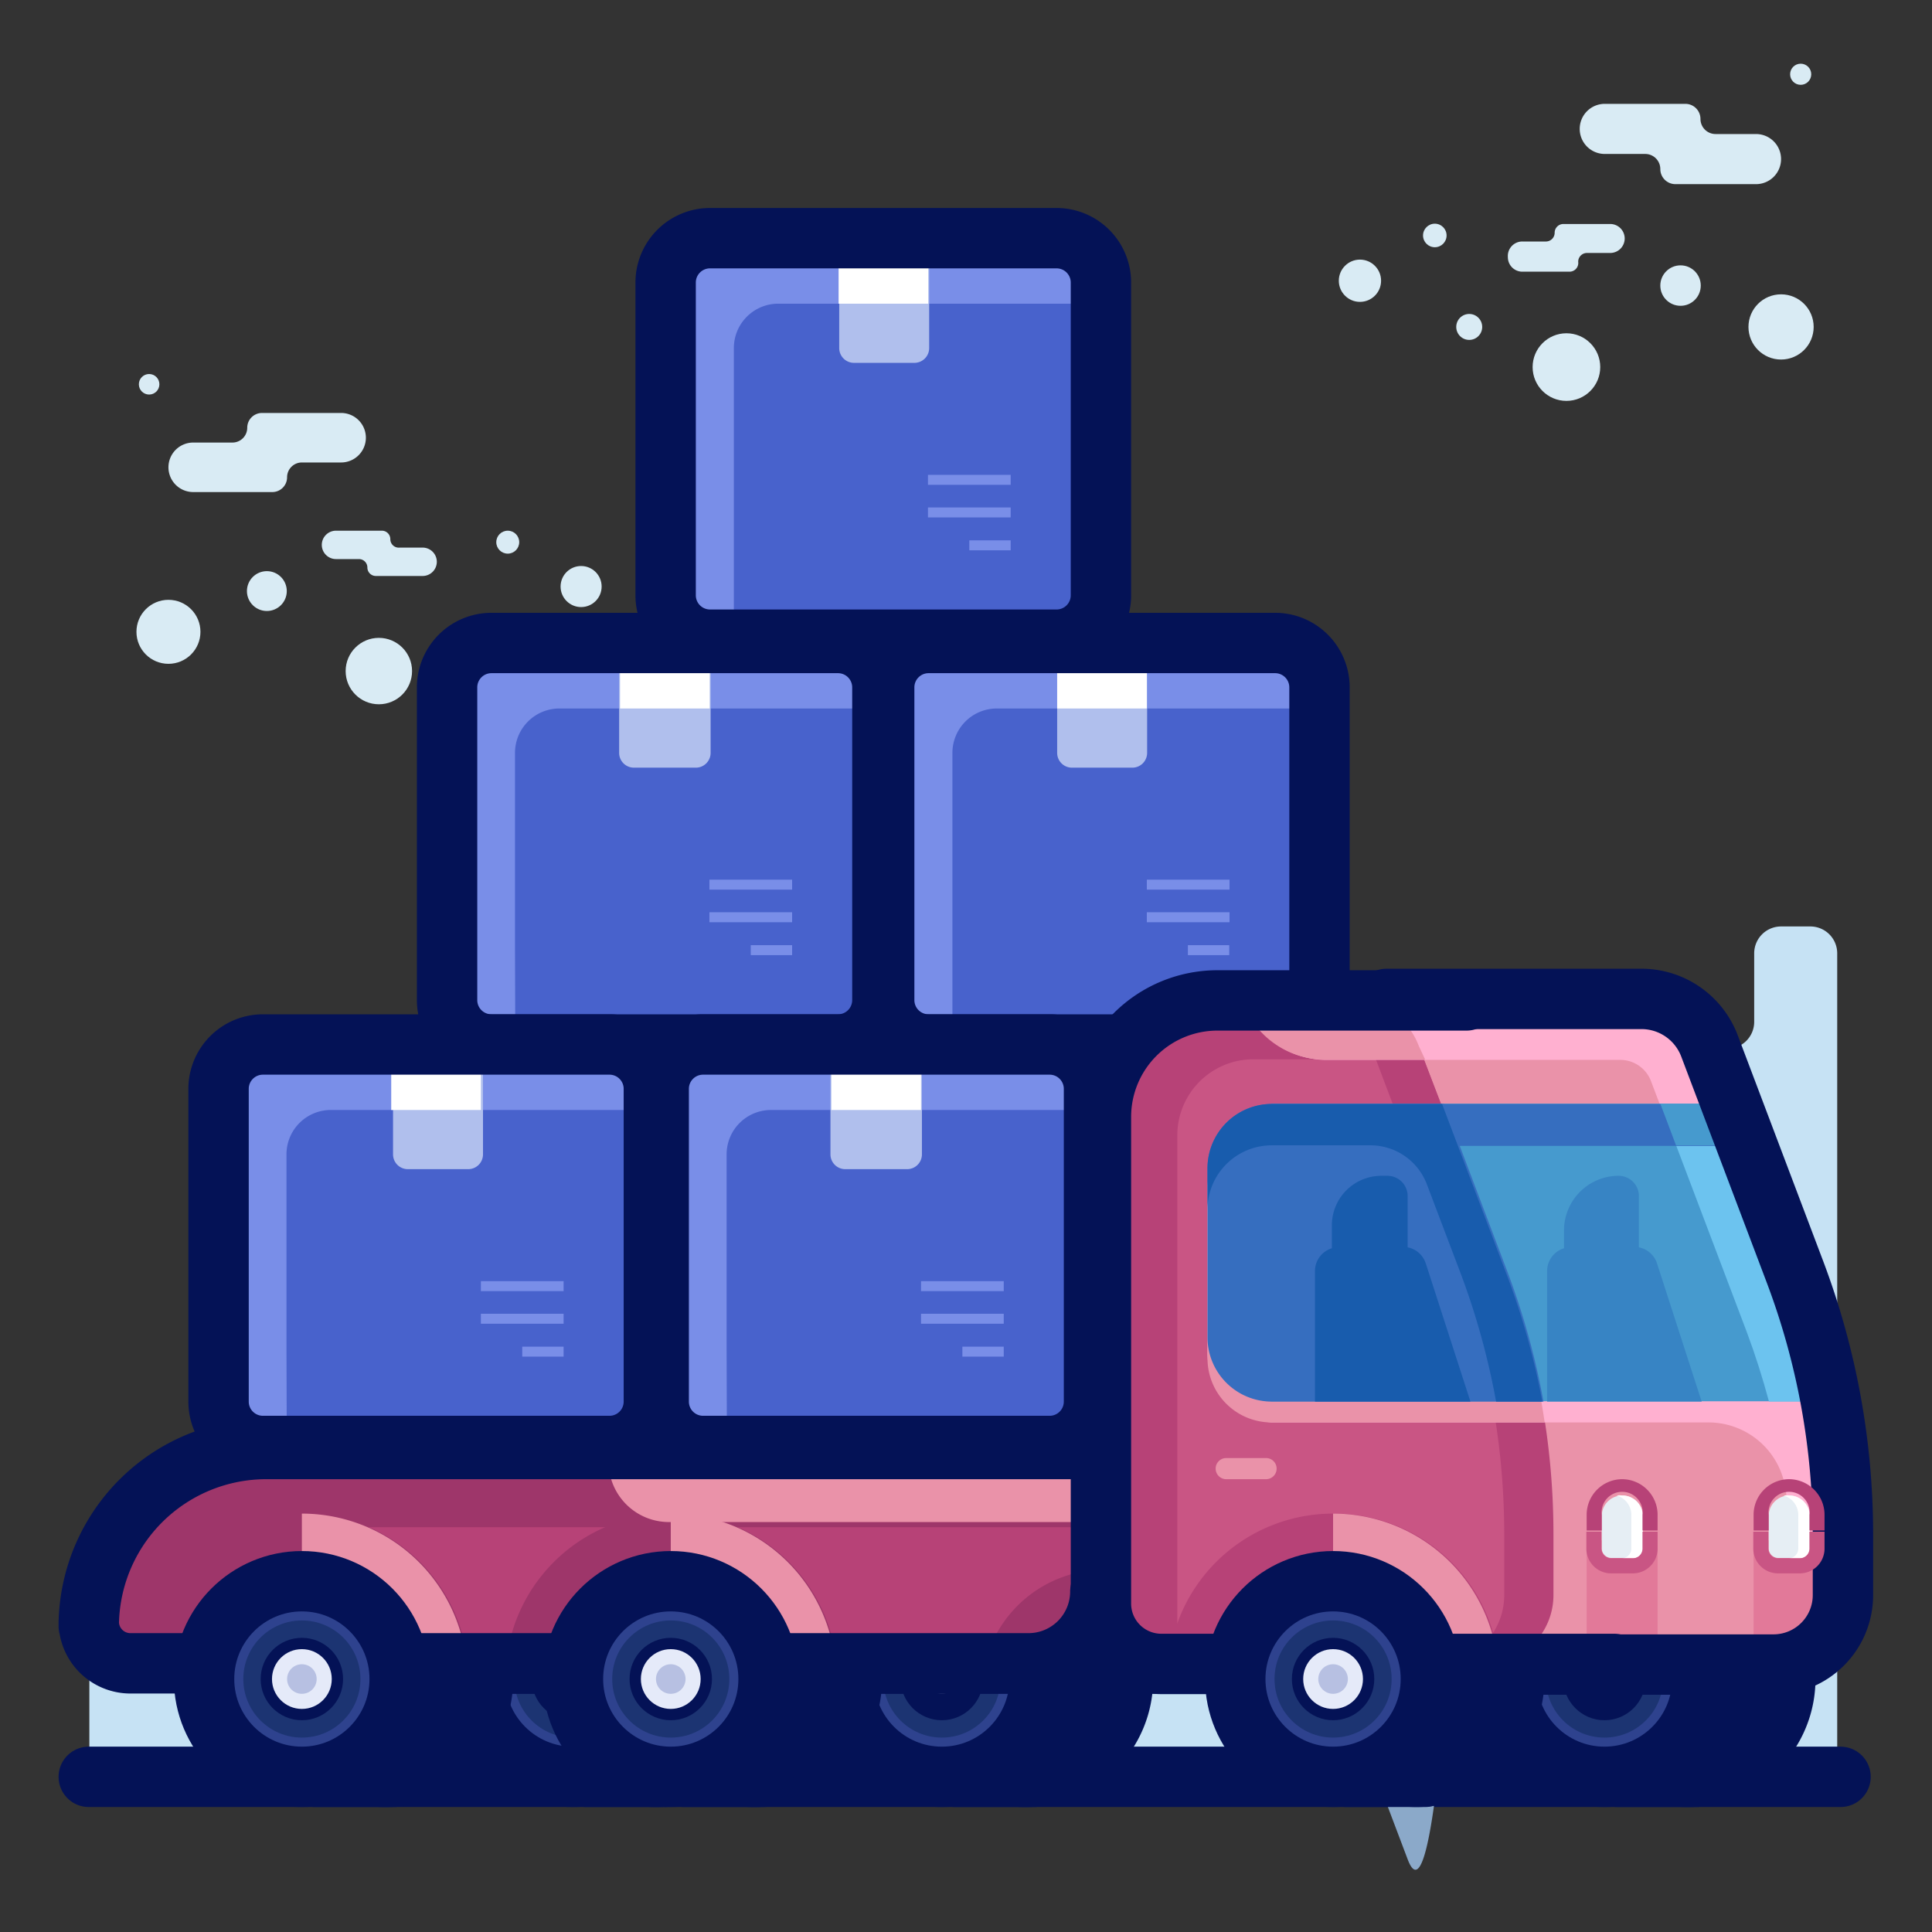 <svg id="Layer_1" data-name="Layer 1" xmlns="http://www.w3.org/2000/svg" viewBox="0 0 64 64"><rect x="0" y="0" width="64" height="64" fill="#333333" stroke="none"/><defs><style>.cls-1{fill:#d9ebf4;}.cls-2{fill:#c6e2f4;}.cls-25,.cls-3,.cls-9{fill:none;}.cls-3,.cls-9{stroke:#041256;stroke-linecap:round;stroke-linejoin:round;}.cls-3{stroke-width:2px;}.cls-4{fill:#4862cc;}.cls-5{fill:#798ee8;}.cls-6{fill:#b0bfed;}.cls-7{fill:#fff;}.cls-8{fill:#041256;}.cls-9{stroke-width:0.75px;}.cls-10{fill:#b7c0e2;}.cls-11{fill:#2e428e;}.cls-12{fill:#1c3472;}.cls-13{fill:#bac8e0;}.cls-14{fill:#8ba9c9;}.cls-15{fill:#d7e3f4;}.cls-16{fill:#b74277;}.cls-17{fill:#9e366a;}.cls-18{fill:#ea92a9;}.cls-19{fill:#ed9c1b;}.cls-20{fill:#ffe36e;}.cls-21{fill:#c95584;}.cls-22{fill:#ffb0d0;}.cls-23{fill:#e27999;}.cls-24{fill:#e6eef4;}.cls-26{fill:#469ace;}.cls-27{fill:#6cc3ef;}.cls-28{fill:#366ebf;}.cls-29{fill:#185cad;}.cls-30{fill:#3784c4;}.cls-31{fill:#e5eaf9;}</style></defs><title>delivery, shipping, shipment, truck, package</title><path class="cls-1" d="M8.19,14.17h0a.49.49,0,0,1,.49-.49H11.3a.82.82,0,0,1,.82.82h0a.82.82,0,0,1-.82.82H10a.49.49,0,0,0-.49.49h0A.49.49,0,0,1,9,16.3H6.4a.82.82,0,0,1-.82-.82h0a.82.82,0,0,1,.82-.82H7.7A.49.49,0,0,0,8.19,14.17Z"/><path class="cls-1" d="M12.93,17.86h0a.28.28,0,0,0-.28-.28H11.13a.47.47,0,0,0-.47.47h0a.47.47,0,0,0,.47.47h.76a.28.28,0,0,1,.28.28h0a.28.28,0,0,0,.28.28H14a.47.47,0,0,0,.47-.47h0a.47.47,0,0,0-.47-.47h-.76A.28.28,0,0,1,12.93,17.86Z"/><circle class="cls-1" cx="19.25" cy="19.43" r="0.68"/><circle class="cls-1" cx="8.84" cy="19.58" r="0.66"/><circle class="cls-1" cx="5.58" cy="20.93" r="1.06"/><circle class="cls-1" cx="4.94" cy="12.73" r="0.34"/><circle class="cls-1" cx="15.7" cy="20.93" r="0.42"/><circle class="cls-1" cx="12.55" cy="22.23" r="1.1"/><circle class="cls-1" cx="16.82" cy="17.96" r="0.38"/><path class="cls-1" d="M56.33,3.94h0a.5.5,0,0,0-.5-.5H53.16a.83.83,0,0,0-.83.83h0a.83.83,0,0,0,.83.83H54.5a.5.5,0,0,1,.5.5h0a.5.5,0,0,0,.5.5h2.67A.83.83,0,0,0,59,5.27h0a.83.83,0,0,0-.83-.83H56.83A.5.5,0,0,1,56.33,3.94Z"/><path class="cls-1" d="M51.5,7.71h0a.29.29,0,0,1,.29-.29h1.55a.48.48,0,0,1,.48.48h0a.48.48,0,0,1-.48.48h-.77a.29.29,0,0,0-.29.29h0A.29.29,0,0,1,52,9H50.43a.48.48,0,0,1-.48-.48h0A.48.48,0,0,1,50.43,8h.77A.29.29,0,0,0,51.5,7.71Z"/><circle class="cls-1" cx="45.05" cy="9.3" r="0.7"/><circle class="cls-1" cx="55.67" cy="9.46" r="0.67"/><circle class="cls-1" cx="59" cy="10.83" r="1.08"/><circle class="cls-1" cx="59.65" cy="2.46" r="0.35"/><circle class="cls-1" cx="48.67" cy="10.83" r="0.43"/><circle class="cls-1" cx="51.89" cy="12.16" r="1.12"/><circle class="cls-1" cx="47.53" cy="7.8" r="0.39"/><path class="cls-2" d="M60.86,58.86V31.58a.89.89,0,0,0-.89-.89H59a.89.89,0,0,0-.89.89v2.27a.89.89,0,0,1-.89.89h-3a.89.89,0,0,0-.89.89V46a.89.89,0,0,1-.89.89H50.65a.89.89,0,0,0-.89.89v6.54a.89.89,0,0,1-.89.89H48a.89.89,0,0,1-.89-.89V53.19a.89.89,0,0,0-.89-.89h-.81a.89.89,0,0,1-.89-.89V49.88a.89.89,0,0,0-.89-.89H38.8a.89.89,0,0,1-.89-.89v-.91a.89.89,0,0,0-.89-.89H21.62a.89.89,0,0,0-.63.26l-4.14,4.14a.89.89,0,0,1-.63.26H15a.89.89,0,0,0-.89.89v3a.89.89,0,0,1-.89.89h-.51a.89.89,0,0,1-.89-.89v-.52a.89.89,0,0,0-.89-.89h-.65a.89.89,0,0,1-.89-.89.89.89,0,0,0-.89-.89H3.85a.89.89,0,0,0-.89.89v6.31Z"/><line class="cls-3" x1="2.94" y1="58.86" x2="60.97" y2="58.86"/><path class="cls-4" d="M27.76,21.3H16.28a1.47,1.47,0,0,0-1.47,1.47V33.13a1.47,1.47,0,0,0,1.47,1.47H27.76a1.47,1.47,0,0,0,1.47-1.47V22.77A1.47,1.47,0,0,0,27.76,21.3Z"/><path class="cls-5" d="M17.06,31.41V24.94a1.47,1.47,0,0,1,1.47-1.47h10.7v-.7a1.47,1.47,0,0,0-1.47-1.47H16.28a1.47,1.47,0,0,0-1.47,1.47V33.13a1.47,1.47,0,0,0,1.47,1.47h.79Z"/><path class="cls-6" d="M20.54,21.3h3a0,0,0,0,1,0,0v3.64a.49.49,0,0,1-.49.49H21a.49.49,0,0,1-.49-.49V21.3A0,0,0,0,1,20.54,21.3Z"/><rect class="cls-7" x="20.54" y="21.3" width="2.97" height="2.17"/><path class="cls-3" d="M27.76,21.3H16.28a1.47,1.47,0,0,0-1.47,1.47V33.13a1.47,1.47,0,0,0,1.47,1.47H27.76a1.47,1.47,0,0,0,1.47-1.47V22.77A1.47,1.47,0,0,0,27.76,21.3Z"/><rect class="cls-5" x="23.5" y="29.14" width="2.74" height="0.33"/><rect class="cls-5" x="23.5" y="30.22" width="2.74" height="0.33"/><rect class="cls-5" x="24.87" y="31.31" width="1.37" height="0.33"/><path class="cls-4" d="M42.24,21.3H30.76a1.47,1.47,0,0,0-1.47,1.47V33.13a1.47,1.47,0,0,0,1.47,1.47H42.24a1.47,1.47,0,0,0,1.47-1.47V22.77A1.47,1.47,0,0,0,42.24,21.3Z"/><path class="cls-5" d="M31.55,31.41V24.94A1.47,1.47,0,0,1,33,23.47h10.7v-.7a1.47,1.47,0,0,0-1.47-1.47H30.76a1.47,1.47,0,0,0-1.47,1.47V33.13a1.47,1.47,0,0,0,1.47,1.47h.79Z"/><path class="cls-6" d="M35,21.3h3a0,0,0,0,1,0,0v3.64a.49.49,0,0,1-.49.49h-2a.49.49,0,0,1-.49-.49V21.3A0,0,0,0,1,35,21.3Z"/><rect class="cls-7" x="35.02" y="21.3" width="2.97" height="2.17"/><path class="cls-3" d="M42.24,21.3H30.76a1.47,1.47,0,0,0-1.47,1.47V33.13a1.47,1.47,0,0,0,1.47,1.47H42.24a1.47,1.47,0,0,0,1.47-1.47V22.77A1.47,1.47,0,0,0,42.24,21.3Z"/><rect class="cls-5" x="37.99" y="29.14" width="2.74" height="0.33"/><rect class="cls-5" x="37.99" y="30.22" width="2.74" height="0.33"/><rect class="cls-5" x="39.35" y="31.31" width="1.37" height="0.33"/><path class="cls-4" d="M35,7.89H23.52a1.47,1.47,0,0,0-1.47,1.47V19.72a1.47,1.47,0,0,0,1.47,1.47H35a1.47,1.47,0,0,0,1.47-1.47V9.36A1.47,1.47,0,0,0,35,7.89Z"/><path class="cls-5" d="M24.31,18V11.53a1.47,1.47,0,0,1,1.47-1.47h10.7v-.7A1.47,1.47,0,0,0,35,7.89H23.52a1.47,1.47,0,0,0-1.47,1.47V19.72a1.47,1.47,0,0,0,1.47,1.47h.79Z"/><path class="cls-6" d="M27.78,7.89h3a0,0,0,0,1,0,0v3.64a.49.49,0,0,1-.49.49h-2a.49.49,0,0,1-.49-.49V7.89A0,0,0,0,1,27.78,7.89Z"/><rect class="cls-7" x="27.78" y="7.89" width="2.97" height="2.17"/><path class="cls-3" d="M35,7.89H23.52a1.47,1.47,0,0,0-1.47,1.47V19.72a1.47,1.47,0,0,0,1.47,1.47H35a1.47,1.47,0,0,0,1.47-1.47V9.36A1.47,1.47,0,0,0,35,7.89Z"/><rect class="cls-5" x="30.74" y="15.73" width="2.74" height="0.33"/><rect class="cls-5" x="30.74" y="16.81" width="2.74" height="0.33"/><rect class="cls-5" x="32.11" y="17.9" width="1.37" height="0.33"/><path class="cls-8" d="M30.72,55.62a3.24,3.24,0,1,0,6.48,0"/><path class="cls-3" d="M30.72,55.62a3.24,3.24,0,1,0,6.48,0"/><circle class="cls-9" cx="33.96" cy="55.62" r="0.99"/><circle class="cls-10" cx="33.96" cy="55.62" r="0.99"/><circle class="cls-11" cx="31.2" cy="55.62" r="3.24"/><circle class="cls-12" cx="31.2" cy="55.62" r="1.94"/><circle class="cls-3" cx="31.2" cy="55.62" r="3.24"/><circle class="cls-9" cx="31.2" cy="55.62" r="0.99"/><circle class="cls-8" cx="31.2" cy="55.62" r="0.99"/><circle class="cls-10" cx="31.2" cy="55.62" r="0.49"/><line class="cls-3" x1="34.25" y1="58.86" x2="31.65" y2="58.86"/><path class="cls-8" d="M18.5,55.62a3.24,3.24,0,1,0,6.48,0"/><path class="cls-3" d="M18.5,55.62a3.24,3.24,0,1,0,6.48,0"/><circle class="cls-9" cx="21.74" cy="55.62" r="0.99"/><circle class="cls-10" cx="21.74" cy="55.62" r="0.99"/><circle class="cls-11" cx="18.98" cy="55.62" r="3.24"/><circle class="cls-12" cx="18.98" cy="55.62" r="1.94"/><circle class="cls-3" cx="18.98" cy="55.62" r="3.24"/><circle class="cls-9" cx="18.98" cy="55.62" r="0.99"/><circle class="cls-8" cx="18.98" cy="55.62" r="0.99"/><circle class="cls-10" cx="18.98" cy="55.62" r="0.49"/><line class="cls-3" x1="22.03" y1="58.86" x2="19.43" y2="58.86"/><path class="cls-13" d="M49.69,55.11H14.61a1.38,1.38,0,0,1-1.38-1.38v.15A5.88,5.88,0,0,1,19.11,48H49.74a2.34,2.34,0,0,1,2.34,2.34v2.39A2.38,2.38,0,0,1,49.69,55.11Z"/><path class="cls-14" d="M43.62,53.63A2.55,2.55,0,0,0,41.24,52H36.59a4.09,4.09,0,0,0-4.09,4.09V53.16a2.1,2.1,0,0,0,1.33,2H46.7a2.42,2.42,0,0,0,1.61-2.27v-2.1c0-3.15-.57,13.75-1.68,10.8Z"/><path class="cls-15" d="M49.74,48H20.16v.45a2,2,0,0,0,2,2H48.5a1.14,1.14,0,0,1,1.14,1.14v3.55h.05a2.38,2.38,0,0,0,2.38-2.38V50.33A2.34,2.34,0,0,0,49.74,48Z"/><path class="cls-3" d="M49.69,55.11H14.61a1.38,1.38,0,0,1-1.38-1.38v.15A5.88,5.88,0,0,1,19.11,48H49.74a2.34,2.34,0,0,1,2.34,2.34v2.39A2.38,2.38,0,0,1,49.69,55.11Z"/><path class="cls-16" d="M34.06,55.11H4.32a1.38,1.38,0,0,1-1.38-1.38v.15A5.88,5.88,0,0,1,8.83,48H34.11a2.34,2.34,0,0,1,2.34,2.34v2.39A2.38,2.38,0,0,1,34.06,55.11Z"/><path class="cls-17" d="M32.89,54.36a2.12,2.12,0,0,0,.94.74h.23a2.38,2.38,0,0,0,2.38-2.38V52A4.08,4.08,0,0,0,32.89,54.36Z"/><path class="cls-17" d="M5.92,55a4.41,4.41,0,0,1,4.41-4.41H36.45v-.23A2.34,2.34,0,0,0,34.11,48H8.83a5.88,5.88,0,0,0-5.88,5.88v-.15a1.38,1.38,0,0,0,1.38,1.38H5.92Z"/><path class="cls-17" d="M22.22,50.14a5.48,5.48,0,0,0-5.48,5.48h11A5.48,5.48,0,0,0,22.22,50.14Z"/><path class="cls-18" d="M27.7,55.62a5.48,5.48,0,0,0-5.48-5.48v5.48Z"/><path class="cls-17" d="M10,50.14a5.48,5.48,0,0,0-5.48,5.48h11A5.48,5.48,0,0,0,10,50.14Z"/><path class="cls-18" d="M15.48,55.62A5.48,5.48,0,0,0,10,50.14v5.48Z"/><path class="cls-18" d="M22.14,50.42H36.45v-.09A2.34,2.34,0,0,0,34.11,48H20.16v.45A2,2,0,0,0,22.14,50.42Z"/><path class="cls-3" d="M36.45,52.72a2.38,2.38,0,0,1-2.38,2.38H4.32a1.38,1.38,0,0,1-1.38-1.38v.15A5.88,5.88,0,0,1,8.83,48H38.69"/><path class="cls-8" d="M52.66,55.62a3.24,3.24,0,1,0,6.48,0"/><path class="cls-3" d="M52.66,55.62a3.24,3.24,0,1,0,6.48,0"/><circle class="cls-9" cx="55.9" cy="55.62" r="0.99"/><circle class="cls-10" cx="55.9" cy="55.62" r="0.99"/><circle class="cls-11" cx="53.15" cy="55.62" r="3.24"/><circle class="cls-12" cx="53.15" cy="55.62" r="1.94"/><circle class="cls-3" cx="53.15" cy="55.62" r="3.24"/><circle class="cls-9" cx="53.15" cy="55.62" r="0.99"/><circle class="cls-8" cx="53.15" cy="55.62" r="0.99"/><circle class="cls-10" cx="53.15" cy="55.62" r="0.49"/><line class="cls-3" x1="56.19" y1="58.86" x2="53.59" y2="58.86"/><path class="cls-19" d="M57.6,50.24H55.73a.15.15,0,0,1-.15-.15h0a.15.15,0,0,1,.15-.15H57.6a.15.15,0,0,1,.15.15h0A.15.15,0,0,1,57.6,50.24Z"/><path class="cls-18" d="M58.76,55.12H44.06a2,2,0,0,1-2-2V37a3.86,3.86,0,0,1,3.86-3.86h8.44a2.41,2.41,0,0,1,2.26,1.56l2.83,7.48a24.6,24.6,0,0,1,1.59,8.71v2A2.3,2.3,0,0,1,58.76,55.12Z"/><path class="cls-20" d="M42.33,35.53a1,1,0,0,1,0,.13C42.38,35.62,42.38,35.57,42.33,35.53Z"/><path class="cls-20" d="M42.33,35.53a1,1,0,0,0,0-.43H40A18.38,18.38,0,0,1,42.33,35.53Z"/><path class="cls-21" d="M49.18,55.12H38.52a2,2,0,0,1-2-2V37a3.86,3.86,0,0,1,3.86-3.86h4.39A2.41,2.41,0,0,1,47,34.65l2.83,7.48a24.6,24.6,0,0,1,1.59,8.71v2A2.3,2.3,0,0,1,49.18,55.12Z"/><path class="cls-16" d="M44.16,50.14a5.48,5.48,0,0,0-5.48,5.48h11A5.48,5.48,0,0,0,44.16,50.14Z"/><path class="cls-18" d="M49.64,55.62a5.48,5.48,0,0,0-5.48-5.48v5.48Z"/><path class="cls-16" d="M39,37.61a2.52,2.52,0,0,1,2.52-2.52h5.66L47,34.65a2.41,2.41,0,0,0-2.26-1.56H40.39A3.86,3.86,0,0,0,36.53,37V53.14a2,2,0,0,0,2,2H39Z"/><path class="cls-16" d="M49.88,42.14,47,34.65a2.41,2.41,0,0,0-2.26-1.56H43.15a2.41,2.41,0,0,1,2.26,1.56l2.83,7.48a24.6,24.6,0,0,1,1.59,8.71v2a2.3,2.3,0,0,1-2.3,2.3h1.63a2.3,2.3,0,0,0,2.3-2.3v-2A24.6,24.6,0,0,0,49.88,42.14Z"/><path class="cls-22" d="M59.46,42.14l-2.83-7.48a2.42,2.42,0,0,0-2.26-1.56h-13c-1,0-.21.41.45,1.09a2.91,2.91,0,0,0,2.07.92h9.8a1.09,1.09,0,0,1,1,.7l.55,1.45H42.15A2.13,2.13,0,0,0,40,39.38v5.39a2.31,2.31,0,0,0,2.12,2.35H56.58a2.58,2.58,0,0,1,2.56,2.16,23.63,23.63,0,0,1,.28,3.58v2c0,.06,0,.13,0,.19a2.29,2.29,0,0,0,1.66-2.2v-2A24.6,24.6,0,0,0,59.46,42.14Z"/><rect class="cls-23" x="58.09" y="51.03" width="2.35" height="3.65"/><rect class="cls-23" x="52.56" y="51.03" width="2.35" height="3.65"/><path class="cls-24" d="M54.1,51.61h-.72a.32.32,0,0,1-.32-.32V50.22a.68.68,0,0,1,.68-.68h0a.68.68,0,0,1,.68.68V51.3A.32.32,0,0,1,54.1,51.61Z"/><path class="cls-7" d="M53.74,49.54a.66.66,0,0,0-.19,0,.67.67,0,0,1,.49.64V51.3a.32.32,0,0,1-.32.32h.38a.32.32,0,0,0,.32-.32V50.22A.68.68,0,0,0,53.74,49.54Z"/><path class="cls-25" d="M53.38,51.61h.72a.32.32,0,0,0,.32-.32v-.56H53.06v.56A.32.32,0,0,0,53.38,51.61Z"/><path class="cls-21" d="M54.41,51.3a.32.32,0,0,1-.32.32h-.72a.32.32,0,0,1-.32-.32v-.56h-.5v.56a.82.82,0,0,0,.82.82h.72a.82.82,0,0,0,.82-.82v-.56h-.5Z"/><path class="cls-16" d="M53.74,49a1.18,1.18,0,0,0-1.18,1.18v.52h.5v-.52a.68.68,0,1,1,1.35,0v.52h.5v-.52A1.18,1.18,0,0,0,53.74,49Z"/><path class="cls-18" d="M51.17,47.12a24.57,24.57,0,0,0-1.29-5L48,37.25H42.15A2.13,2.13,0,0,0,40,39.38V45a2.12,2.12,0,0,0,2.08,2.12h9.07Z"/><path class="cls-26" d="M42.11,36.56a3.8,3.8,0,0,0,0,.39v9.47H60.66a24.61,24.61,0,0,0-1.19-4.29l-2.11-5.57H42.11Z"/><path class="cls-27" d="M55,36.56l2.87,7.58c.28.75.52,1.51.73,2.29h2.1c-.13-.7-.29-1.4-.48-2.09l0-.09q-.3-1.07-.69-2.12l-2.11-5.57Z"/><path class="cls-28" d="M59.46,42.14l-2.11-5.57H42.11a3.8,3.8,0,0,0,0,.39v1H57.35l2.11,5.57a24.54,24.54,0,0,1,.88,2.91h.32A24.61,24.61,0,0,0,59.46,42.14Z"/><path class="cls-26" d="M60.18,44.34l0-.09q-.3-1.07-.69-2.12l-2.11-5.57H55l.52,1.38h1.88l2.11,5.57a24.54,24.54,0,0,1,.88,2.91h.32C60.53,45.73,60.37,45,60.18,44.34Z"/><path class="cls-18" d="M41.77,34.18a2.91,2.91,0,0,0,2.07.92h3.37L47,34.65a2.41,2.41,0,0,0-2.26-1.56H41.33C40.28,33.09,41.12,33.51,41.77,34.18Z"/><path class="cls-28" d="M40,38.69V44.3a2.13,2.13,0,0,0,2.13,2.13h9a24.61,24.61,0,0,0-1.19-4.29l-2.11-5.57H42.11A2.13,2.13,0,0,0,40,38.69Z"/><path class="cls-29" d="M49.88,42.14l-2.11-5.57H42.11A2.13,2.13,0,0,0,40,38.69v1.38a2.13,2.13,0,0,1,2.13-2.13h3.26a2,2,0,0,1,1.88,1.3l1.1,2.9a24.6,24.6,0,0,1,1.19,4.29h1.53A24.6,24.6,0,0,0,49.88,42.14Z"/><path class="cls-3" d="M53.47,55.12h-15a2,2,0,0,1-2-2V37a3.86,3.86,0,0,1,3.86-3.86h8.25"/><path class="cls-3" d="M45.93,33.09h8.44a2.41,2.41,0,0,1,2.26,1.56l2.83,7.48a24.6,24.6,0,0,1,1.59,8.71v2a2.3,2.3,0,0,1-2.3,2.3H44.06"/><path class="cls-24" d="M59.63,51.61h-.72a.32.32,0,0,1-.32-.32V50.22a.68.68,0,0,1,.68-.68h0a.68.68,0,0,1,.68.68V51.3A.32.32,0,0,1,59.63,51.61Z"/><path class="cls-7" d="M59.27,49.54a.66.66,0,0,0-.19,0,.67.67,0,0,1,.49.64V51.3a.32.32,0,0,1-.32.32h.38a.32.32,0,0,0,.32-.32V50.22A.68.68,0,0,0,59.27,49.54Z"/><path class="cls-25" d="M58.91,51.61h.72a.32.32,0,0,0,.32-.32v-.56H58.59v.56A.32.32,0,0,0,58.91,51.61Z"/><path class="cls-21" d="M59.94,51.3a.32.32,0,0,1-.32.32h-.72a.32.32,0,0,1-.32-.32v-.56h-.5v.56a.82.82,0,0,0,.82.82h.72a.82.82,0,0,0,.82-.82v-.56h-.5Z"/><path class="cls-16" d="M59.27,49a1.18,1.18,0,0,0-1.18,1.18v.52h.5v-.52a.68.68,0,1,1,1.35,0v.52h.5v-.52A1.18,1.18,0,0,0,59.27,49Z"/><path class="cls-29" d="M48.71,46.43l-1.48-4.58a.79.79,0,0,0-.6-.53v-1.7a.67.67,0,0,0-.67-.67h-.2a1.64,1.64,0,0,0-1.64,1.64v.76a.79.79,0,0,0-.56.75v4.33Z"/><path class="cls-30" d="M56.37,46.43l-1.48-4.58a.79.79,0,0,0-.6-.53v-1.7a.67.67,0,0,0-.67-.67h0a1.81,1.81,0,0,0-1.81,1.81v.59a.79.79,0,0,0-.56.75v4.33Z"/><path class="cls-18" d="M41.94,49H40.62a.35.35,0,0,1-.35-.35h0a.35.35,0,0,1,.35-.35h1.32a.35.35,0,0,1,.35.35h0A.35.35,0,0,1,41.94,49Z"/><path class="cls-8" d="M43.68,55.62a3.24,3.24,0,0,0,6.48,0"/><path class="cls-3" d="M43.68,55.62a3.24,3.24,0,0,0,6.48,0"/><circle class="cls-9" cx="46.92" cy="55.62" r="0.99"/><circle class="cls-10" cx="46.92" cy="55.62" r="0.99"/><circle class="cls-11" cx="44.16" cy="55.62" r="3.24"/><circle class="cls-12" cx="44.16" cy="55.62" r="1.94"/><circle class="cls-3" cx="44.16" cy="55.62" r="3.24"/><circle class="cls-9" cx="44.16" cy="55.62" r="0.99"/><circle class="cls-31" cx="44.16" cy="55.62" r="0.99"/><circle class="cls-10" cx="44.16" cy="55.62" r="0.49"/><line class="cls-3" x1="47.21" y1="58.86" x2="44.61" y2="58.86"/><path class="cls-8" d="M21.74,55.62a3.24,3.24,0,1,0,6.48,0"/><path class="cls-3" d="M21.74,55.62a3.24,3.24,0,1,0,6.48,0"/><circle class="cls-9" cx="24.98" cy="55.62" r="0.99"/><circle class="cls-10" cx="24.98" cy="55.62" r="0.99"/><circle class="cls-11" cx="22.22" cy="55.62" r="3.24"/><circle class="cls-12" cx="22.22" cy="55.62" r="1.94"/><circle class="cls-3" cx="22.22" cy="55.62" r="3.24"/><circle class="cls-9" cx="22.22" cy="55.62" r="0.99"/><circle class="cls-31" cx="22.22" cy="55.62" r="0.99"/><circle class="cls-10" cx="22.22" cy="55.62" r="0.49"/><line class="cls-3" x1="25.27" y1="58.86" x2="22.67" y2="58.86"/><path class="cls-8" d="M9.52,55.62a3.24,3.24,0,1,0,6.48,0"/><path class="cls-3" d="M9.52,55.62a3.24,3.24,0,1,0,6.48,0"/><circle class="cls-9" cx="12.76" cy="55.62" r="0.99"/><circle class="cls-10" cx="12.76" cy="55.62" r="0.99"/><circle class="cls-11" cx="10" cy="55.62" r="3.24"/><circle class="cls-12" cx="10" cy="55.62" r="1.94"/><circle class="cls-3" cx="10" cy="55.62" r="3.24"/><circle class="cls-9" cx="10" cy="55.62" r="0.99"/><circle class="cls-31" cx="10" cy="55.62" r="0.99"/><circle class="cls-10" cx="10" cy="55.62" r="0.49"/><line class="cls-3" x1="13.05" y1="58.86" x2="10.45" y2="58.86"/><path class="cls-4" d="M20.19,34.6H8.71a1.47,1.47,0,0,0-1.47,1.47V46.43A1.47,1.47,0,0,0,8.71,47.9H20.19a1.47,1.47,0,0,0,1.47-1.47V36.07A1.47,1.47,0,0,0,20.19,34.6Z"/><path class="cls-5" d="M9.49,44.71V38.24A1.47,1.47,0,0,1,11,36.77h10.7v-.7a1.47,1.47,0,0,0-1.47-1.47H8.71a1.47,1.47,0,0,0-1.47,1.47V46.43A1.47,1.47,0,0,0,8.71,47.9h.79Z"/><path class="cls-6" d="M13,34.6h3a0,0,0,0,1,0,0v3.64a.49.49,0,0,1-.49.49h-2a.49.49,0,0,1-.49-.49V34.6A0,0,0,0,1,13,34.6Z"/><rect class="cls-7" x="12.96" y="34.6" width="2.97" height="2.17"/><path class="cls-3" d="M20.19,34.6H8.71a1.47,1.47,0,0,0-1.47,1.47V46.43A1.47,1.47,0,0,0,8.71,47.9H20.19a1.47,1.47,0,0,0,1.47-1.47V36.07A1.47,1.47,0,0,0,20.19,34.6Z"/><rect class="cls-5" x="15.93" y="42.44" width="2.74" height="0.33"/><rect class="cls-5" x="15.93" y="43.52" width="2.74" height="0.33"/><rect class="cls-5" x="17.3" y="44.61" width="1.37" height="0.33"/><path class="cls-4" d="M34.77,34.6H23.29a1.47,1.47,0,0,0-1.47,1.47V46.43a1.47,1.47,0,0,0,1.47,1.47H34.77a1.47,1.47,0,0,0,1.47-1.47V36.07A1.47,1.47,0,0,0,34.77,34.6Z"/><path class="cls-5" d="M24.07,44.71V38.24a1.47,1.47,0,0,1,1.47-1.47h10.7v-.7a1.47,1.47,0,0,0-1.47-1.47H23.29a1.47,1.47,0,0,0-1.47,1.47V46.43a1.47,1.47,0,0,0,1.47,1.47h.79Z"/><path class="cls-6" d="M27.54,34.6h3a0,0,0,0,1,0,0v3.64a.49.49,0,0,1-.49.49H28a.49.49,0,0,1-.49-.49V34.6A0,0,0,0,1,27.54,34.6Z"/><rect class="cls-7" x="27.54" y="34.6" width="2.97" height="2.17"/><path class="cls-3" d="M34.77,34.6H23.29a1.47,1.47,0,0,0-1.47,1.47V46.43a1.47,1.47,0,0,0,1.47,1.47H34.77a1.47,1.47,0,0,0,1.47-1.47V36.07A1.47,1.47,0,0,0,34.77,34.6Z"/><rect class="cls-5" x="30.51" y="42.44" width="2.74" height="0.33"/><rect class="cls-5" x="30.51" y="43.52" width="2.74" height="0.33"/><rect class="cls-5" x="31.88" y="44.61" width="1.37" height="0.33"/></svg>